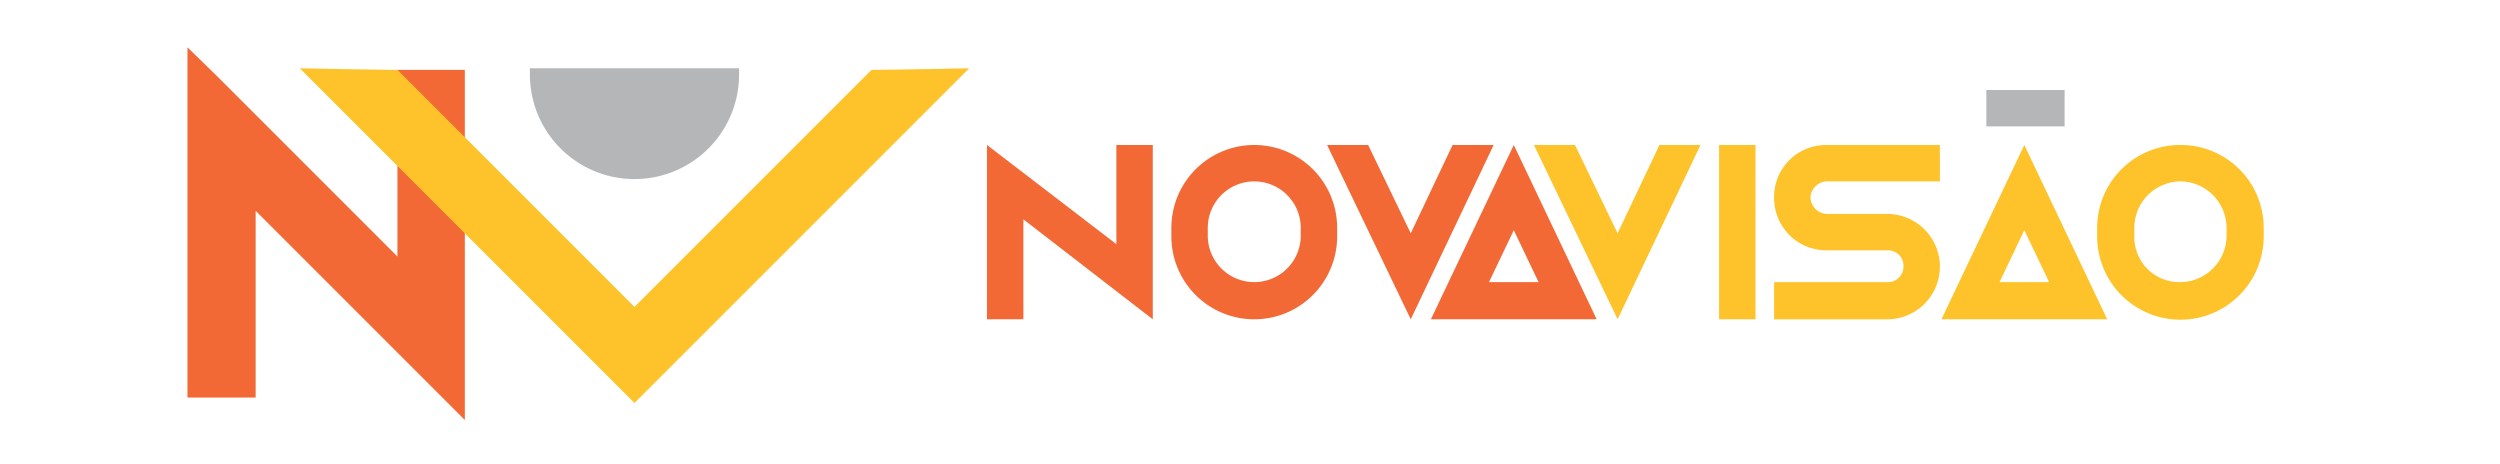 <svg xmlns="http://www.w3.org/2000/svg" xml:space="preserve" width="140" height="26" style="shape-rendering:geometricPrecision;text-rendering:geometricPrecision;image-rendering:optimizeQuality;fill-rule:evenodd;clip-rule:evenodd" viewBox="0 0 3.227 0.599"><defs><clipPath id="id0"><path d="M0 0h3.227v.599H0V0z"/></clipPath><style>.fil0,.fil1,.fil2{fill:#fec32b;fill-rule:nonzero}.fil0,.fil2{fill:#f26935}.fil2{fill:#b4b6b7}</style></defs><g id="Camada_x0020_1"><g style="clip-path:url(#id0)"><g id="_2222444961184"><path class="fil0" d="M.579.111H.534h.045zm0-.021H.513v.241L.279.097.242.061v.452H.33V.272l.234.234L.6.542V.09H.579z"/><path class="fil1" d="M1.199.089 1.134.09h-.009l-.006.006-.3.3-.3-.3L.513.09H.504L.44.089.387.088l.037.037.38.38.015.015.015-.015.38-.38.037-.037z"/><path class="fil2" d="M.684.088v.008a.135.135 0 0 0 .27 0V.088h-.27z"/><path class="fil0" d="M1.679.294v.011a.06.06 0 0 1-.06.059.06.06 0 0 1-.06-.059V.294a.06.06 0 0 1 .06-.06.06.06 0 0 1 .06.06zm-.06-.107a.107.107 0 0 0-.107.107v.011a.107.107 0 0 0 .214 0V.294a.107.107 0 0 0-.107-.107z"/><path class="fil1" d="M2.874.294v.011a.06.06 0 0 1-.06.059.058.058 0 0 1-.059-.059V.294a.06.06 0 0 1 .059-.06.06.06 0 0 1 .06.06zm-.06-.107a.107.107 0 0 0-.107.107v.011a.107.107 0 0 0 .215 0V.294a.107.107 0 0 0-.108-.107z"/><path class="fil0" d="M1.488.187h-.047v.128L1.274.187v.225h.047V.283l.167.129z"/><path class="fil1" d="M2.266.412h-.047V.187h.047z"/><path class="fil2" d="M2.564.116h.101v.047h-.101z"/><path class="fil1" d="M2.504.234V.187h-.146a.067.067 0 0 0-.068.068c0 .038.03.068.068.068h.078a.02.02 0 0 1 .021.021.02.02 0 0 1-.021.02H2.29v.048h.146a.068.068 0 0 0 0-.136h-.078a.022.022 0 0 1-.021-.021c0-.011.01-.021.021-.021h.146z"/><path class="fil0" d="M1.928.187h-.053l-.054.114-.055-.114h-.053l.108.225z"/><path class="fil1" d="M2.195.187h-.053l-.054.114-.055-.114H1.98l.108.225z"/><path class="fil0" d="m1.922.364.032-.067.032.067h-.064zm.139.048L1.954.187l-.107.225h.214z"/><path class="fil1" d="m2.581.364.032-.067.032.067h-.064zm.139.048L2.613.187l-.107.225h.214z"/></g></g><path style="fill:none" d="M0 0h3.227v.599H0z"/></g></svg>